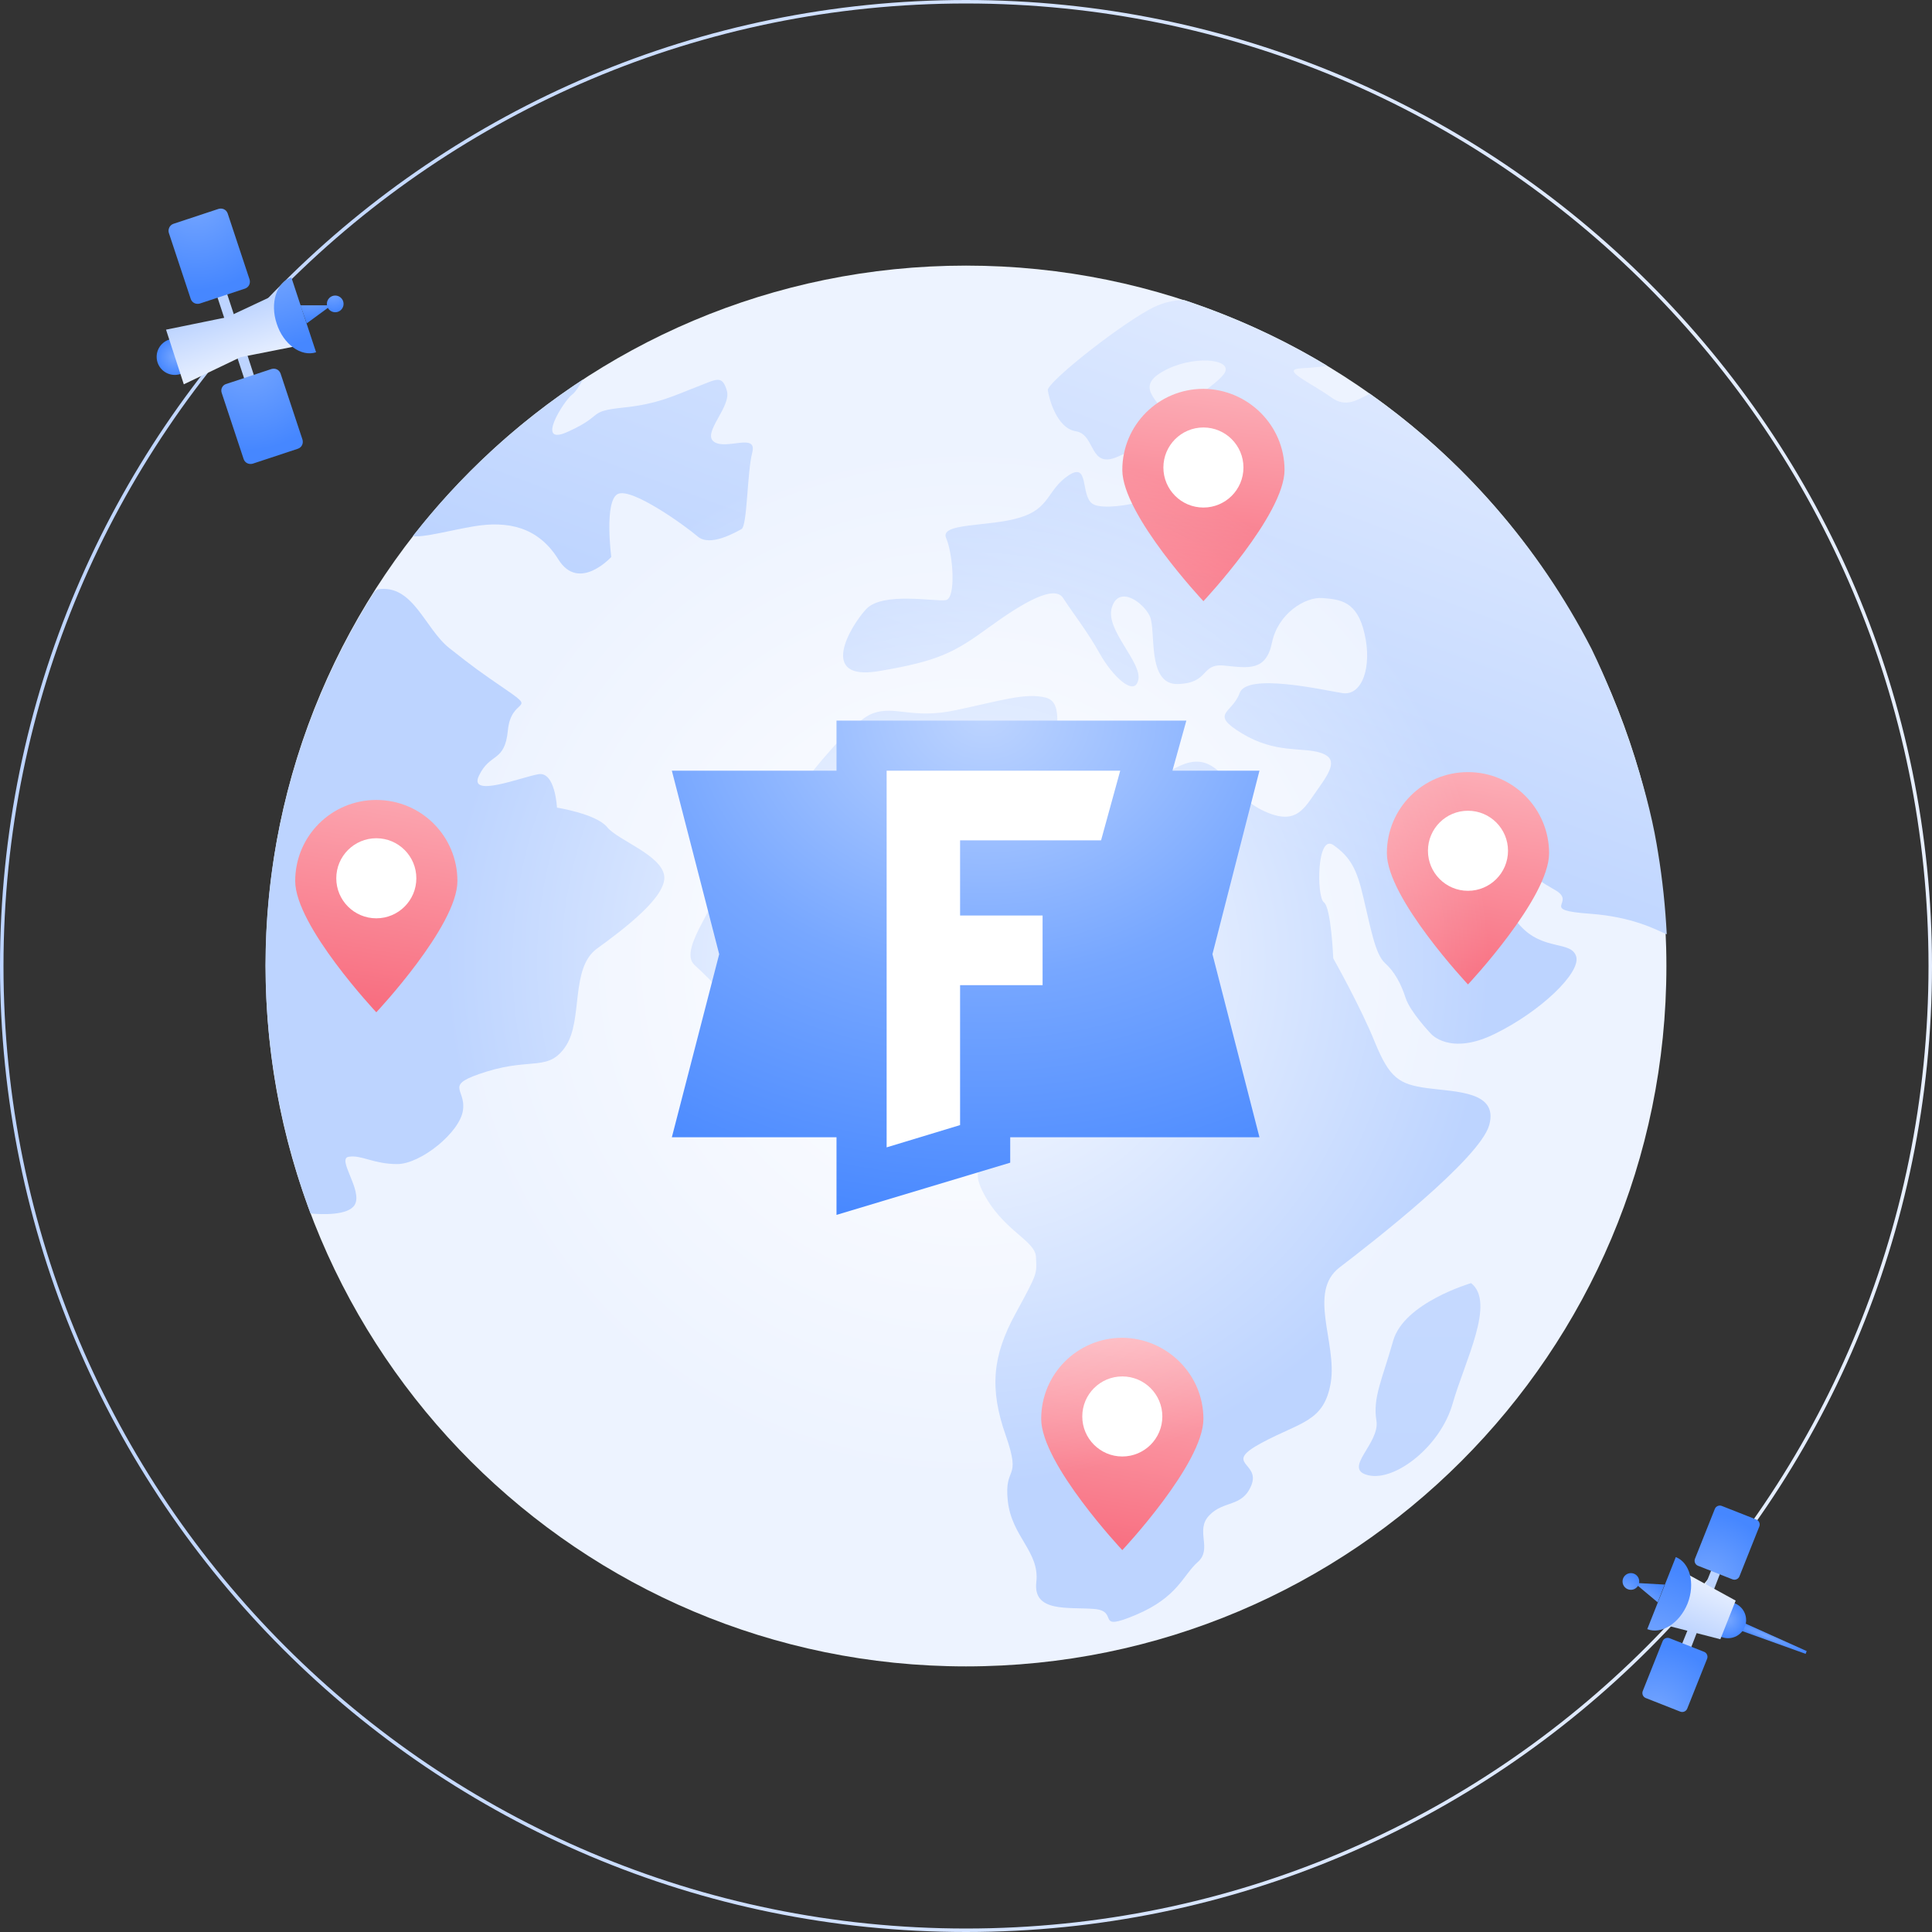 <svg width="555" height="555" viewBox="0 0 555 555" fill="none" xmlns="http://www.w3.org/2000/svg">
<rect x="0" y="0" width="555" height="555" fill="#333333" stroke="none"/>
<g clip-path="url(#clip0_601_747)">
<path d="M277.5 554.5C430.483 554.5 554.5 430.483 554.5 277.5C554.5 124.517 430.483 0.5 277.5 0.5C124.517 0.5 0.5 124.517 0.5 277.5C0.5 430.483 124.517 554.5 277.5 554.5Z" stroke="url(#paint0_linear_601_747)" stroke-miterlimit="10"/>
<path d="M277.502 478.7C388.621 478.7 478.702 388.62 478.702 277.5C478.702 166.38 388.621 76.3 277.502 76.3C166.382 76.3 76.302 166.38 76.302 277.5C76.302 388.62 166.382 478.7 277.502 478.7Z" fill="url(#paint1_linear_601_747)"/>
<path d="M422.598 368.6C422.598 368.6 403.298 374.2 400.198 385.2C397.098 396.2 394.298 401.5 395.398 408.1C396.498 414.7 385.398 422 393.098 423.8C400.798 425.6 413.798 415.5 417.298 403.2C420.798 390.9 429.698 374.2 422.598 368.6Z" fill="url(#paint2_linear_601_747)"/>
<path d="M139.9 307.8C152.8 303.8 157.7 307.9 162.6 300.4C167.5 292.8 163.8 278.1 171.5 272.5C179.2 266.9 191.7 257.5 190.8 251.5C189.8 245.5 177.5 241.4 174.4 237.6C171.3 233.8 160 232 160 232C160 232 159.5 221.6 154.7 222.4C149.9 223.2 134.4 229.4 137.6 222.8C140.8 216.1 145 219.1 145.9 209.8C146.8 200.4 154.2 204.2 145.9 198.5C137.6 192.8 136.2 191.8 129.1 186.2C122 180.6 118.7 167.7 108.5 169.3C108.5 169.3 108.1 169.5 107.5 170.1C82 210.3 70.6 259.6 79 310.3C81.2 323.6 84.7 336.4 89.2 348.6C92.5 348.9 100.1 349.2 101.9 346.1C104.3 342 96.6 332.8 100.2 332.3C103.8 331.7 107.3 334.4 114.1 334.4C120.9 334.4 132.2 325.2 133 318.9C133.9 312.5 127 311.8 139.9 307.8Z" fill="url(#paint3_linear_601_747)"/>
<path d="M164.298 113.4C165.198 112.8 166.398 110.9 167.498 109C148.698 121.3 132.198 136.6 118.598 154C121.598 154.5 129.498 152.3 136.098 151.2C145.698 149.6 154.498 151.2 160.398 160.7C166.298 170.2 175.598 160 175.598 160C175.598 160 173.498 143.8 177.498 141.9C181.498 140 196.798 151 200.398 154.1C203.998 157.2 211.298 152.9 212.998 152C214.698 151.1 214.598 135.8 216.098 130C217.598 124.2 208.598 129.4 205.098 126.9C201.598 124.4 210.198 116.8 208.798 112.2C207.398 107.5 205.798 109 199.998 111.2C194.198 113.4 189.098 116.1 178.898 117.1C168.598 118.2 173.698 119.2 163.398 123.9C153.298 128.7 162.098 115 164.298 113.4Z" fill="url(#paint4_linear_601_747)"/>
<path d="M393.5 113.1C389.9 114.9 386.6 117.2 382.5 114.2C376.2 109.7 367.7 106.2 373.7 105.8C375.7 105.7 378.5 105.5 381.3 105.1C368.4 97.3 354.6 91 340.2 86.2C336.9 86.2 333.5 87 329.8 89.1C319.1 95.2 300.7 110.1 301 112.1C301.3 114.1 303.4 123 309.1 123.9C314.8 124.8 312.8 135 321.3 131.1C329.9 127.2 335.7 125 334.9 120.3C334.1 115.5 325.5 111.6 333.9 106.8C342.3 101.9 354.2 103 351.8 107.1C349.4 111.2 336.2 117 344.2 120.6C352.2 124.2 365.6 123.8 364.9 127C364.2 130.2 358.6 126.1 347.2 135.1C335.8 144.1 317.3 147.2 313.8 144.7C310.3 142.2 313 132.5 306.9 136.6C300.8 140.7 301.7 146.1 292.9 148.7C284.1 151.4 269.8 150.1 271.8 154.6C273.8 159.2 274.7 171.9 271.7 172.4C268.7 172.9 253.5 169.9 248.8 175C244.1 180.1 235 195.7 252.4 192.8C269.7 189.9 274.2 187.4 284.1 180.2C294 173 302.9 167.9 305.4 171.8C307.9 175.7 312.6 181.7 316 187.9C319.5 194.1 325.9 200.4 327 195.3C328.1 190.2 317.4 180.9 319.4 174.5C321.4 168 328.4 173 330.3 177C332.2 181 329.3 196.8 338.4 196.5C347.6 196.2 344.8 190.5 351.7 191.2C358.6 191.9 363.7 192.9 365.4 184.6C367.1 176.3 374.9 171.4 379.9 171.8C384.9 172.2 389.9 172.6 392 182.1C394.2 191.6 391.3 200 385.6 199.1C379.9 198.2 358.2 193.2 356.1 199.1C354 205 347.2 204.9 356.8 210.7C366.4 216.5 374 214.6 379.2 216.2C384.4 217.8 382.5 221.2 378.5 226.8C374.5 232.4 372.3 237.6 362.3 232.6C352.2 227.5 350.1 214.7 338.7 220.1C327.3 225.5 323.8 234 319 231.1C314.2 228.2 305.7 224.7 304 218.2C302.3 211.7 306.2 201.9 300.4 200.4C294.6 198.9 287 201.4 274.6 204C262.1 206.7 257.2 202.6 250.8 204.9C244.4 207.2 232.1 223.3 232.1 223.3C232.1 223.3 222.4 230.4 217.4 233.1C212.3 235.8 207.8 242.1 207.9 250C208 258 194.4 272.5 199.5 277.2C204.6 281.9 212.5 289.2 215.2 301.6C217.9 314.1 239.6 310.6 246.9 312.4C254.2 314.2 251 317.2 259.6 313.3C268.2 309.4 272.1 310.8 274.7 311.8C277.3 312.8 272.6 299.1 281.9 318C291.2 336.9 276.6 330.7 282.2 342.1C287.8 353.5 297.4 356.2 297.6 361.1C297.8 366 298.3 365.3 291.7 377.4C285.1 389.5 284.2 398.9 288.9 412.3C293.6 425.7 288.4 420.7 289.5 431.1C290.6 441.5 298.7 445.7 297.7 454.5C296.7 463.3 306.9 461.6 314.3 462.2C321.8 462.8 314.2 469 326.3 463.9C338.4 458.8 339.8 452.5 344.1 448.7C348.4 444.9 343.2 439.6 347.4 435.3C351.6 430.9 356.9 433.1 359.5 426.6C362.1 420 351.1 420.6 362.4 414.5C373.7 408.4 380.4 408.5 382.3 397.1C384.1 385.7 375.6 371.2 384.8 364.1C394.1 357 425.1 332.9 427.8 323.2C430.5 313.5 418.3 313.7 410.1 312.6C401.9 311.5 399.2 309.7 395 299.5C390.9 289.3 383 275.3 383 275.3C383 275.3 382.4 260.7 380.3 259.2C378.2 257.7 378.2 239.3 383.1 242.8C388 246.3 389.8 249.7 391.7 258C393.7 266.3 395 274 397.8 276.6C400.7 279.2 402.5 282.7 403.8 286.7C405.1 290.7 411 296.9 411 296.9C411 296.9 416.4 303.4 429.4 297C442.5 290.6 454.1 279.5 452.8 274.8C451.4 270.1 443.3 273.3 436.6 265.8C429.8 258.3 426.4 241.1 426.4 241.1C426.4 241.1 433.9 234.3 436.5 242.5C439.1 250.7 439.9 251.8 446.6 255.6C453.4 259.4 441.4 261.4 456.9 262.5C469 263.4 475.6 267 478.8 268.4C478.4 260.6 477.6 252.8 476.3 244.9C476.2 244.1 476 243.3 475.9 242.5C473 225.5 465.5 203.5 457.2 186.4C441.9 156.7 419.9 131.7 393.5 113.1Z" fill="url(#paint5_linear_601_747)"/>
<path d="M369.003 135C369.003 147.9 345.703 172.7 345.703 172.7C345.703 172.7 322.403 147.9 322.403 135C322.403 122.1 332.803 111.7 345.703 111.7C358.503 111.8 369.003 122.2 369.003 135Z" fill="url(#paint6_linear_601_747)"/>
<path d="M345.703 145.8C352.054 145.8 357.203 140.651 357.203 134.3C357.203 127.949 352.054 122.8 345.703 122.8C339.352 122.8 334.203 127.949 334.203 134.3C334.203 140.651 339.352 145.8 345.703 145.8Z" fill="white"/>
<path d="M131.402 253.1C131.402 266 108.102 290.8 108.102 290.8C108.102 290.8 84.802 266 84.802 253.1C84.802 240.2 95.201 229.8 108.102 229.8C121.002 229.8 131.402 240.2 131.402 253.1Z" fill="url(#paint7_linear_601_747)"/>
<path d="M108.102 263.8C114.453 263.8 119.602 258.651 119.602 252.3C119.602 245.949 114.453 240.8 108.102 240.8C101.75 240.8 96.602 245.949 96.602 252.3C96.602 258.651 101.75 263.8 108.102 263.8Z" fill="white"/>
<path d="M445.003 245.1C445.003 258 421.703 282.8 421.703 282.8C421.703 282.8 398.403 258 398.403 245.1C398.403 232.2 408.803 221.8 421.703 221.8C434.603 221.8 445.003 232.3 445.003 245.1Z" fill="url(#paint8_linear_601_747)"/>
<path d="M421.703 255.9C428.054 255.9 433.203 250.751 433.203 244.4C433.203 238.049 428.054 232.9 421.703 232.9C415.352 232.9 410.203 238.049 410.203 244.4C410.203 250.751 415.352 255.9 421.703 255.9Z" fill="white"/>
<path d="M345.702 407.6C345.702 420.5 322.402 445.3 322.402 445.3C322.402 445.3 299.102 420.5 299.102 407.6C299.102 394.7 309.502 384.3 322.402 384.3C335.202 384.4 345.702 394.8 345.702 407.6Z" fill="url(#paint9_linear_601_747)"/>
<path d="M322.402 418.4C328.753 418.4 333.902 413.251 333.902 406.9C333.902 400.549 328.753 395.4 322.402 395.4C316.05 395.4 310.902 400.549 310.902 406.9C310.902 413.251 316.05 418.4 322.402 418.4Z" fill="white"/>
<path d="M278 425.8C360.456 425.8 427.3 358.956 427.3 276.5C427.3 194.044 360.456 127.2 278 127.2C195.544 127.2 128.7 194.044 128.7 276.5C128.7 358.956 195.544 425.8 278 425.8Z" fill="url(#paint10_radial_601_747)"/>
<path d="M295.798 263.245L266.852 255.749L259.356 284.695L288.302 292.191L295.798 263.245Z" fill="white"/>
<path d="M50.2 107.7C53.072 107.7 55.4 105.372 55.4 102.5C55.4 99.628 53.072 97.3 50.2 97.3C47.328 97.3 45 99.628 45 102.5C45 105.372 47.328 107.7 50.2 107.7Z" fill="url(#paint11_radial_601_747)"/>
<path d="M62.2 84.6L64.7 92.2L67.5 91.3L65 83.7L62.2 84.6Z" fill="url(#paint12_linear_601_747)"/>
<path d="M68 102.2L70.5 109.8L73.3 108.9L70.8 101.2L68 102.2Z" fill="url(#paint13_linear_601_747)"/>
<path d="M52.8 110.4L47.7 94.7L65.3 91.1L81.7 83.4L86.8 99.1L69.1 102.6L52.8 110.4Z" fill="url(#paint14_linear_601_747)"/>
<path d="M48.5 66.9L54.8 85.9C55.2 87 56.3 87.5 57.4 87.2L70.4 82.9C71.5 82.5 72 81.4 71.7 80.3L65.4 61.3C65 60.2 63.9 59.7 62.8 60L49.8 64.3C48.7 64.7 48.2 65.9 48.5 66.9Z" fill="url(#paint15_radial_601_747)"/>
<path d="M63.699 112.9L69.999 131.9C70.399 133 71.499 133.5 72.599 133.2L85.599 128.9C86.699 128.5 87.199 127.4 86.899 126.3L80.599 107.3C80.199 106.2 79.099 105.7 77.999 106L64.999 110.3C63.899 110.6 63.299 111.8 63.699 112.9Z" fill="url(#paint16_radial_601_747)"/>
<path d="M90.8 101.2C86.5 102.6 81.4 98.9 79.5 93C77.5 87.1 79.4 81.1 83.7 79.7L90.8 101.2Z" fill="url(#paint17_radial_601_747)"/>
<path d="M95.2 87.7H86.3L88.1 92.9L95.2 87.7Z" fill="url(#paint18_radial_601_747)"/>
<path d="M96.298 89.7C97.624 89.7 98.698 88.626 98.698 87.3C98.698 85.975 97.624 84.9 96.298 84.9C94.973 84.9 93.898 85.975 93.898 87.3C93.898 88.626 94.973 89.7 96.298 89.7Z" fill="url(#paint19_radial_601_747)"/>
<path d="M518.702 475.1L495.302 466.7L496.302 464.1L519.002 474.3L518.702 475.1Z" fill="url(#paint20_radial_601_747)"/>
<path d="M496.403 470.6C499.275 470.6 501.603 468.272 501.603 465.4C501.603 462.528 499.275 460.2 496.403 460.2C493.531 460.2 491.203 462.528 491.203 465.4C491.203 468.272 493.531 470.6 496.403 470.6Z" fill="url(#paint21_radial_601_747)"/>
<path d="M485.402 474.3L488.102 467.3L485.602 466.3L482.802 473.2L485.402 474.3Z" fill="url(#paint22_linear_601_747)"/>
<path d="M491.702 458.3L494.402 451.3L491.902 450.3L489.102 457.3L491.702 458.3Z" fill="url(#paint23_linear_601_747)"/>
<path d="M494.202 470.9L477.102 466.5L483.102 451.3L498.602 459.8L494.202 470.9Z" fill="url(#paint24_linear_601_747)"/>
<path d="M499.7 452.8L505.4 438.5C505.7 437.7 505.3 436.8 504.5 436.5L494.6 432.6C493.8 432.3 492.9 432.7 492.6 433.5L486.9 447.8C486.6 448.6 487 449.5 487.8 449.8L497.7 453.7C498.5 454 499.4 453.6 499.7 452.8Z" fill="url(#paint25_radial_601_747)"/>
<path d="M484.7 490.8L490.4 476.5C490.7 475.7 490.3 474.8 489.5 474.5L479.6 470.6C478.8 470.3 477.9 470.7 477.6 471.5L471.9 485.8C471.6 486.6 472 487.5 472.8 487.8L482.7 491.7C483.5 492 484.4 491.6 484.7 490.8Z" fill="url(#paint26_radial_601_747)"/>
<path d="M481.403 447.3C485.503 448.9 487.003 454.9 484.803 460.6C482.503 466.3 477.303 469.6 473.203 468L481.403 447.3Z" fill="url(#paint27_radial_601_747)"/>
<path d="M469.5 454.7L476.2 460.3L478.2 455.2L469.5 454.7Z" fill="url(#paint28_radial_601_747)"/>
<path d="M468.502 456.7C469.827 456.7 470.902 455.626 470.902 454.3C470.902 452.975 469.827 451.9 468.502 451.9C467.176 451.9 466.102 452.975 466.102 454.3C466.102 455.626 467.176 456.7 468.502 456.7Z" fill="url(#paint29_radial_601_747)"/>
</g>
<path d="M361.8 221.4H336.8L340.8 207H240.3V221.4H193L206.6 274.1L193 326.7H240.3V349L290.2 334V326.7H311.6H361.8L348.3 274.1L361.8 221.4Z" fill="url(#paint30_radial_601_747)"/>
<path d="M275.8 263H299.5V283H275.8V323.2L254.7 329.6V221.4H321.8L316.3 241.4H275.8V263Z" fill="white"/>
<defs>
<linearGradient id="paint0_linear_601_747" x1="9.91344e-09" y1="277.508" x2="555.016" y2="277.508" gradientUnits="userSpaceOnUse">
<stop stop-color="#BDD4FF"/>
<stop offset="1" stop-color="#E7EFFF"/>
</linearGradient>
<linearGradient id="paint1_linear_601_747" x1="442.936" y1="551.495" x2="406.869" y2="491.759" gradientUnits="userSpaceOnUse">
<stop offset="0.001" stop-color="#BDD4FF"/>
<stop offset="0.999" stop-color="#EDF3FF"/>
</linearGradient>
<linearGradient id="paint2_linear_601_747" x1="407.605" y1="484.457" x2="408.732" y2="-77.964" gradientUnits="userSpaceOnUse">
<stop stop-color="#BDD4FF"/>
<stop offset="1" stop-color="#E7EFFF"/>
</linearGradient>
<linearGradient id="paint3_linear_601_747" x1="163.216" y1="168.179" x2="227.412" y2="-2.447" gradientUnits="userSpaceOnUse">
<stop stop-color="#BDD4FF"/>
<stop offset="1" stop-color="#E7EFFF"/>
</linearGradient>
<linearGradient id="paint4_linear_601_747" x1="160.614" y1="167.2" x2="224.81" y2="-3.425" gradientUnits="userSpaceOnUse">
<stop stop-color="#BDD4FF"/>
<stop offset="1" stop-color="#E7EFFF"/>
</linearGradient>
<linearGradient id="paint5_linear_601_747" x1="350.122" y1="238.499" x2="414.318" y2="67.874" gradientUnits="userSpaceOnUse">
<stop stop-color="#BDD4FF"/>
<stop offset="1" stop-color="#E7EFFF"/>
</linearGradient>
<linearGradient id="paint6_linear_601_747" x1="341.406" y1="172.373" x2="352.396" y2="75.161" gradientUnits="userSpaceOnUse">
<stop offset="0.001" stop-color="#F86E80"/>
<stop offset="0.651" stop-color="#FCAFB8"/>
<stop offset="1" stop-color="#FFD4D8"/>
</linearGradient>
<linearGradient id="paint7_linear_601_747" x1="102.47" y1="288.012" x2="119.377" y2="181.501" gradientUnits="userSpaceOnUse">
<stop offset="0.001" stop-color="#F86E80"/>
<stop offset="0.651" stop-color="#FCAFB8"/>
<stop offset="1" stop-color="#FFD4D8"/>
</linearGradient>
<linearGradient id="paint8_linear_601_747" x1="415.055" y1="282.669" x2="431.961" y2="186.302" gradientUnits="userSpaceOnUse">
<stop offset="0.001" stop-color="#F86E80"/>
<stop offset="0.651" stop-color="#FCAFB8"/>
<stop offset="1" stop-color="#FFD4D8"/>
</linearGradient>
<linearGradient id="paint9_linear_601_747" x1="315.702" y1="445.172" x2="332.609" y2="348.806" gradientUnits="userSpaceOnUse">
<stop offset="0.001" stop-color="#F86E80"/>
<stop offset="0.651" stop-color="#FCAFB8"/>
<stop offset="1" stop-color="#FFD4D8"/>
</linearGradient>
<radialGradient id="paint10_radial_601_747" cx="0" cy="0" r="1" gradientUnits="userSpaceOnUse" gradientTransform="translate(278 276.507) scale(149.319)">
<stop offset="0.001" stop-color="white"/>
<stop offset="0.999" stop-color="white" stop-opacity="0"/>
</radialGradient>
<radialGradient id="paint11_radial_601_747" cx="0" cy="0" r="1" gradientUnits="userSpaceOnUse" gradientTransform="translate(50.242 102.512) rotate(71.725) scale(5.24 5.24)">
<stop offset="0.001" stop-color="#77A7FF"/>
<stop offset="1" stop-color="#4687FF"/>
</radialGradient>
<linearGradient id="paint12_linear_601_747" x1="55.999" y1="90.857" x2="48.256" y2="93.414" gradientUnits="userSpaceOnUse">
<stop stop-color="#BDD4FF"/>
<stop offset="1" stop-color="#E7EFFF"/>
</linearGradient>
<linearGradient id="paint13_linear_601_747" x1="61.808" y1="108.446" x2="54.065" y2="111.003" gradientUnits="userSpaceOnUse">
<stop stop-color="#BDD4FF"/>
<stop offset="1" stop-color="#E7EFFF"/>
</linearGradient>
<linearGradient id="paint14_linear_601_747" x1="64.651" y1="89.041" x2="69.84" y2="104.752" gradientUnits="userSpaceOnUse">
<stop stop-color="#BDD4FF"/>
<stop offset="1" stop-color="#E7EFFF"/>
</linearGradient>
<radialGradient id="paint15_radial_601_747" cx="0" cy="0" r="1" gradientUnits="userSpaceOnUse" gradientTransform="translate(56.176 56.663) rotate(71.725) scale(26.703)">
<stop offset="0.001" stop-color="#77A7FF"/>
<stop offset="1" stop-color="#4687FF"/>
</radialGradient>
<radialGradient id="paint16_radial_601_747" cx="0" cy="0" r="1" gradientUnits="userSpaceOnUse" gradientTransform="translate(71.347 102.604) rotate(71.725) scale(26.703 26.703)">
<stop offset="0.001" stop-color="#77A7FF"/>
<stop offset="1" stop-color="#4687FF"/>
</radialGradient>
<radialGradient id="paint17_radial_601_747" cx="0" cy="0" r="1" gradientUnits="userSpaceOnUse" gradientTransform="translate(78.945 75.952) rotate(71.722) scale(23.85 40.758)">
<stop offset="0.001" stop-color="#77A7FF"/>
<stop offset="1" stop-color="#4687FF"/>
</radialGradient>
<radialGradient id="paint18_radial_601_747" cx="0" cy="0" r="1" gradientUnits="userSpaceOnUse" gradientTransform="translate(90.68 84.931) rotate(71.724) scale(6.309 11.03)">
<stop offset="0.001" stop-color="#77A7FF"/>
<stop offset="1" stop-color="#4687FF"/>
</radialGradient>
<radialGradient id="paint19_radial_601_747" cx="0" cy="0" r="1" gradientUnits="userSpaceOnUse" gradientTransform="translate(95.586 83.847) rotate(71.725) scale(5.645)">
<stop offset="0.001" stop-color="#77A7FF"/>
<stop offset="1" stop-color="#4687FF"/>
</radialGradient>
<radialGradient id="paint20_radial_601_747" cx="0" cy="0" r="1" gradientUnits="userSpaceOnUse" gradientTransform="translate(507.382 469.946) rotate(-68.42) scale(1.456 11.966)">
<stop offset="0.001" stop-color="#77A7FF"/>
<stop offset="1" stop-color="#4687FF"/>
</radialGradient>
<radialGradient id="paint21_radial_601_747" cx="0" cy="0" r="1" gradientUnits="userSpaceOnUse" gradientTransform="translate(496.43 465.35) rotate(-68.42) scale(5.152)">
<stop offset="0.001" stop-color="#77A7FF"/>
<stop offset="1" stop-color="#4687FF"/>
</radialGradient>
<linearGradient id="paint22_linear_601_747" x1="493.474" y1="473.436" x2="500.513" y2="476.22" gradientUnits="userSpaceOnUse">
<stop stop-color="#BDD4FF"/>
<stop offset="1" stop-color="#E7EFFF"/>
</linearGradient>
<linearGradient id="paint23_linear_601_747" x1="499.798" y1="457.446" x2="506.837" y2="460.231" gradientUnits="userSpaceOnUse">
<stop stop-color="#BDD4FF"/>
<stop offset="1" stop-color="#E7EFFF"/>
</linearGradient>
<linearGradient id="paint24_linear_601_747" x1="485.249" y1="469.677" x2="491.233" y2="454.547" gradientUnits="userSpaceOnUse">
<stop stop-color="#BDD4FF"/>
<stop offset="1" stop-color="#E7EFFF"/>
</linearGradient>
<radialGradient id="paint25_radial_601_747" cx="0" cy="0" r="1" gradientUnits="userSpaceOnUse" gradientTransform="translate(490.116 455.118) rotate(-68.42) scale(20.605 20.605)">
<stop offset="0.001" stop-color="#77A7FF"/>
<stop offset="1" stop-color="#4687FF"/>
</radialGradient>
<radialGradient id="paint26_radial_601_747" cx="0" cy="0" r="1" gradientUnits="userSpaceOnUse" gradientTransform="translate(475.088 493.112) rotate(-68.42) scale(20.605 20.605)">
<stop offset="0.001" stop-color="#77A7FF"/>
<stop offset="1" stop-color="#4687FF"/>
</radialGradient>
<radialGradient id="paint27_radial_601_747" cx="0" cy="0" r="1" gradientUnits="userSpaceOnUse" gradientTransform="translate(474.411 473.829) rotate(-68.417) scale(23.454 40.08)">
<stop offset="0.001" stop-color="#77A7FF"/>
<stop offset="1" stop-color="#4687FF"/>
</radialGradient>
<radialGradient id="paint28_radial_601_747" cx="0" cy="0" r="1" gradientUnits="userSpaceOnUse" gradientTransform="translate(471.25 459.614) rotate(-68.415) scale(6.204 10.847)">
<stop offset="0.001" stop-color="#77A7FF"/>
<stop offset="1" stop-color="#4687FF"/>
</radialGradient>
<radialGradient id="paint29_radial_601_747" cx="0" cy="0" r="1" gradientUnits="userSpaceOnUse" gradientTransform="translate(466.809 457.34) rotate(-68.42) scale(5.552 5.552)">
<stop offset="0.001" stop-color="#77A7FF"/>
<stop offset="1" stop-color="#4687FF"/>
</radialGradient>
<radialGradient id="paint30_radial_601_747" cx="0" cy="0" r="1" gradientUnits="userSpaceOnUse" gradientTransform="translate(282.91 206.031) scale(189.789 149.572)">
<stop stop-color="#BDD4FF"/>
<stop offset="0.5" stop-color="#77A7FF"/>
<stop offset="1" stop-color="#4687FF"/>
</radialGradient>
<clipPath id="clip0_601_747">
<rect width="555" height="555" fill="white"/>
</clipPath>
</defs>
</svg>
